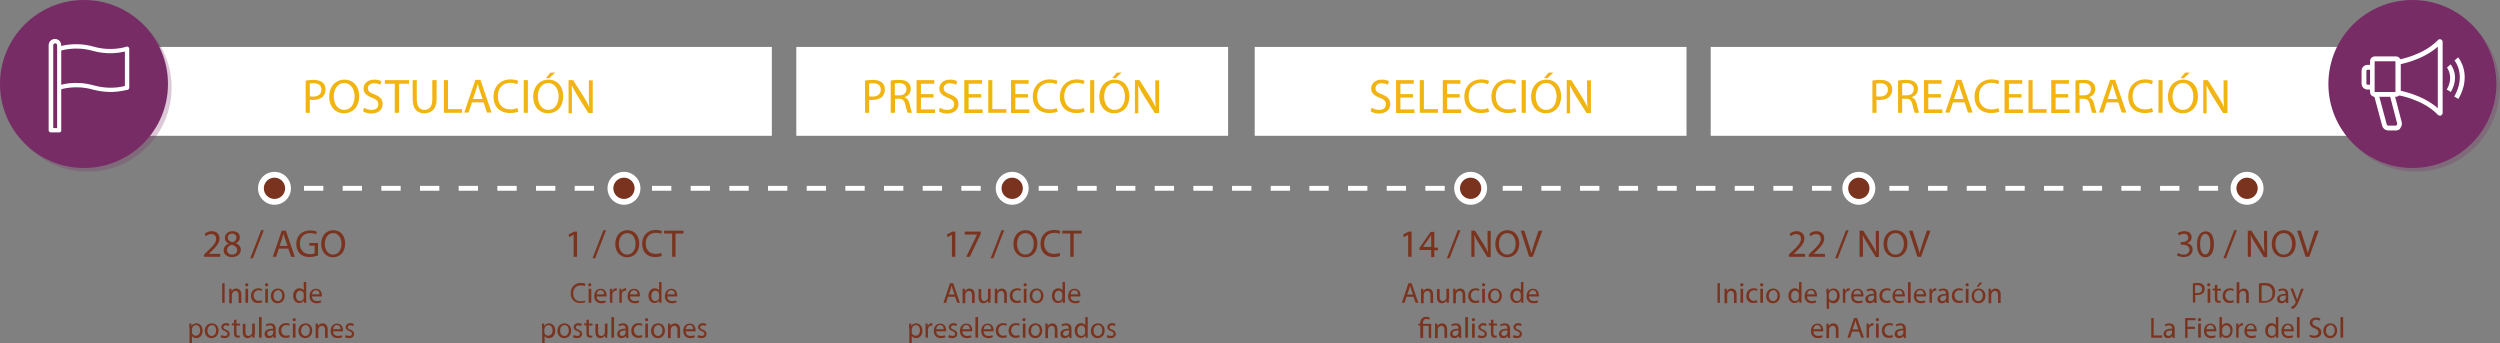 <svg xmlns="http://www.w3.org/2000/svg" width="1032.9" height="141.9" viewBox="0 0 1032.9 141.9"><rect x="0" y="0" width="1032.9" height="141.9" fill="#808080" stroke="none"/><style>.st0{fill:#FFFFFF;} .st1{fill:#F1B410;} .st2{fill:#7A331E;} .st3{fill:none;stroke:#FFFFFF;stroke-width:2;stroke-miterlimit:10;} .st4{fill:none;stroke:#FFFFFF;stroke-width:2;stroke-miterlimit:10;stroke-dasharray:7.988,7.988;} .st5{opacity:0.26;fill:#772C65;} .st6{fill:#772C65;} .st7{fill:#FFFFFF;stroke:#FFFFFF;stroke-width:2;stroke-linejoin:round;stroke-miterlimit:10;}</style><path id="XMLID_78_" class="st0" d="M329 19.4h178.4v36.7H329z"/><path class="st1" d="M357.3 33.3c.8-.1 1.9-.3 3.3-.3 1.7 0 3 .4 3.8 1.1.7.6 1.2 1.6 1.2 2.8 0 1.2-.4 2.2-1 2.9-.9 1-2.4 1.5-4.1 1.5-.5 0-1 0-1.4-.1v5.4h-1.7V33.3zm1.8 6.5c.4.1.9.1 1.4.1 2.1 0 3.4-1 3.4-2.9 0-1.8-1.3-2.6-3.2-2.6-.8 0-1.3.1-1.6.1v5.3zM368 33.3c.9-.2 2.1-.3 3.3-.3 1.9 0 3.1.3 3.9 1.1.7.6 1.1 1.5 1.1 2.6 0 1.8-1.1 3-2.5 3.4v.1c1 .4 1.7 1.3 2 2.7.4 1.9.8 3.2 1 3.7H375c-.2-.4-.5-1.5-.9-3.2-.4-1.9-1.1-2.6-2.7-2.6h-1.6v5.8H368V33.3zm1.7 6.1h1.8c1.9 0 3-1 3-2.6 0-1.7-1.3-2.5-3.1-2.5-.8 0-1.4.1-1.7.2v4.9zM385.7 40.3h-5.2v4.9h5.8v1.5h-7.6V33.1h7.3v1.5h-5.5v4.3h5.2v1.4zM388.3 44.5c.8.5 1.9.9 3.1.9 1.8 0 2.8-.9 2.8-2.3 0-1.3-.7-2-2.5-2.7-2.2-.8-3.6-1.9-3.6-3.8 0-2.1 1.7-3.7 4.4-3.7 1.4 0 2.4.3 3 .7L395 35c-.4-.2-1.3-.6-2.6-.6-1.8 0-2.5 1.1-2.5 2 0 1.3.8 1.9 2.7 2.6 2.3.9 3.4 2 3.4 4 0 2.1-1.5 3.9-4.7 3.9-1.3 0-2.7-.4-3.4-.9l.4-1.5zM405.4 40.3h-5.2v4.9h5.8v1.5h-7.6V33.1h7.3v1.5h-5.5v4.3h5.2v1.4zM408.3 33.1h1.7v12h5.8v1.5h-7.5V33.1zM424.7 40.3h-5.2v4.9h5.8v1.5h-7.6V33.1h7.3v1.5h-5.5v4.3h5.2v1.4zM437 46.1c-.6.3-1.9.6-3.6.6-3.8 0-6.7-2.4-6.7-6.8 0-4.2 2.9-7.1 7-7.1 1.7 0 2.7.4 3.2.6l-.4 1.4c-.7-.3-1.6-.6-2.7-.6-3.2 0-5.3 2-5.3 5.6 0 3.3 1.9 5.4 5.2 5.4 1.1 0 2.1-.2 2.8-.6l.5 1.5zM448.2 46.1c-.6.3-1.9.6-3.6.6-3.8 0-6.7-2.4-6.7-6.8 0-4.2 2.9-7.1 7-7.1 1.7 0 2.7.4 3.2.6l-.4 1.4c-.7-.3-1.6-.6-2.7-.6-3.2 0-5.3 2-5.3 5.6 0 3.3 1.9 5.4 5.2 5.4 1.1 0 2.1-.2 2.8-.6l.5 1.5zM452.1 33.1v13.5h-1.7V33.1h1.7zM466.6 39.7c0 4.6-2.8 7.1-6.3 7.1-3.6 0-6.1-2.8-6.1-6.8 0-4.3 2.7-7.1 6.3-7.1 3.8 0 6.1 2.8 6.1 6.8zm-10.4.2c0 2.9 1.6 5.5 4.3 5.5 2.8 0 4.3-2.5 4.3-5.6 0-2.7-1.4-5.5-4.3-5.5s-4.3 2.7-4.3 5.6zm7.2-9.9l-2.5 2.3h-1.4l1.9-2.3h2zM468.9 46.6V33.1h1.9l4.3 6.8c1 1.6 1.8 3 2.4 4.4-.2-1.8-.2-3.4-.2-5.5v-5.6h1.6v13.5h-1.8l-4.3-6.8c-.9-1.5-1.8-3-2.5-4.5h-.1c.1 1.7.1 3.3.1 5.6v5.8h-1.4z"/><path id="XMLID_77_" class="st0" d="M518.4 19.4h178.4v36.7H518.4z"/><path class="st1" d="M566.7 44.5c.8.5 1.9.9 3.1.9 1.8 0 2.8-.9 2.8-2.3 0-1.3-.7-2-2.5-2.7-2.2-.8-3.6-1.9-3.6-3.8 0-2.1 1.7-3.7 4.4-3.7 1.4 0 2.4.3 3 .7l-.5 1.4c-.4-.2-1.3-.6-2.6-.6-1.8 0-2.5 1.1-2.5 2 0 1.3.8 1.9 2.7 2.6 2.3.9 3.4 2 3.4 4 0 2.1-1.5 3.9-4.7 3.9-1.3 0-2.7-.4-3.4-.9l.4-1.5zM583.8 40.3h-5.2v4.9h5.8v1.5h-7.6V33.1h7.3v1.5h-5.5v4.3h5.2v1.4zM586.6 33.1h1.7v12h5.8v1.5h-7.5V33.1zM603.1 40.3h-5.2v4.9h5.8v1.5h-7.6V33.1h7.3v1.5h-5.5v4.3h5.2v1.4zM615.3 46.1c-.6.3-1.9.6-3.6.6-3.8 0-6.7-2.4-6.7-6.8 0-4.2 2.9-7.1 7-7.1 1.7 0 2.7.4 3.2.6l-.4 1.4c-.7-.3-1.6-.6-2.7-.6-3.2 0-5.3 2-5.3 5.6 0 3.3 1.9 5.4 5.2 5.4 1.1 0 2.1-.2 2.8-.6l.5 1.5zM626.5 46.1c-.6.3-1.9.6-3.6.6-3.8 0-6.7-2.4-6.7-6.8 0-4.2 2.9-7.1 7-7.1 1.7 0 2.7.4 3.2.6l-.4 1.4c-.7-.3-1.6-.6-2.7-.6-3.2 0-5.3 2-5.3 5.6 0 3.3 1.9 5.4 5.2 5.4 1.1 0 2.1-.2 2.8-.6l.5 1.5zM630.4 33.1v13.5h-1.7V33.1h1.7zM645 39.7c0 4.6-2.8 7.1-6.3 7.1-3.6 0-6.1-2.8-6.1-6.8 0-4.3 2.7-7.1 6.3-7.1 3.7 0 6.1 2.8 6.1 6.8zm-10.5.2c0 2.9 1.6 5.5 4.3 5.5 2.8 0 4.3-2.5 4.3-5.6 0-2.7-1.4-5.5-4.3-5.5-2.8 0-4.3 2.7-4.3 5.6zm7.3-9.9l-2.5 2.3h-1.4l1.9-2.3h2zM647.3 46.6V33.1h1.9l4.3 6.8c1 1.6 1.8 3 2.4 4.4-.2-1.8-.2-3.4-.2-5.5v-5.6h1.6v13.5h-1.8l-4.3-6.8c-.9-1.5-1.8-3-2.5-4.5h-.1c.1 1.7.1 3.3.1 5.6v5.8h-1.4z"/><path id="XMLID_76_" class="st0" d="M706.8 19.4h280.4v36.7H706.8z"/><path class="st1" d="M773.5 33.3c.8-.1 1.9-.3 3.3-.3 1.7 0 3 .4 3.8 1.1.7.6 1.2 1.6 1.2 2.8 0 1.2-.4 2.2-1 2.9-.9 1-2.4 1.5-4.1 1.5-.5 0-1 0-1.4-.1v5.4h-1.7V33.3zm1.7 6.5c.4.1.9.1 1.4.1 2.1 0 3.4-1 3.4-2.9 0-1.8-1.3-2.6-3.2-2.6-.8 0-1.3.1-1.6.1v5.3zM784.1 33.3c.9-.2 2.1-.3 3.3-.3 1.9 0 3.1.3 3.9 1.1.7.6 1.1 1.5 1.1 2.6 0 1.8-1.1 3-2.5 3.4v.1c1 .4 1.7 1.3 2 2.7.4 1.9.8 3.2 1 3.7h-1.8c-.2-.4-.5-1.5-.9-3.2-.4-1.9-1.1-2.6-2.7-2.6h-1.6v5.8h-1.7V33.3zm1.8 6.1h1.8c1.9 0 3-1 3-2.6 0-1.7-1.3-2.5-3.1-2.5-.8 0-1.4.1-1.7.2v4.9zM801.9 40.3h-5.2v4.9h5.8v1.5h-7.6V33.1h7.3v1.5h-5.5v4.3h5.2v1.4zM806.9 42.3l-1.4 4.2h-1.8l4.6-13.5h2.1l4.6 13.5h-1.9l-1.4-4.2h-4.8zm4.4-1.3l-1.3-3.9c-.3-.9-.5-1.7-.7-2.5-.2.8-.4 1.6-.7 2.4l-1.3 3.9h4zM826.1 46.1c-.6.3-1.9.6-3.6.6-3.8 0-6.7-2.4-6.7-6.8 0-4.2 2.9-7.1 7-7.1 1.7 0 2.7.4 3.2.6l-.4 1.4c-.7-.3-1.6-.6-2.7-.6-3.2 0-5.3 2-5.3 5.6 0 3.3 1.9 5.4 5.2 5.4 1.1 0 2.1-.2 2.8-.6l.5 1.5zM835.2 40.3H830v4.9h5.8v1.5h-7.6V33.1h7.3v1.5H830v4.3h5.2v1.4zM838.1 33.1h1.7v12h5.8v1.5h-7.5V33.1zM854.5 40.3h-5.2v4.9h5.8v1.5h-7.6V33.1h7.3v1.5h-5.5v4.3h5.2v1.4zM857.4 33.3c.9-.2 2.1-.3 3.3-.3 1.9 0 3.1.3 3.9 1.1.7.6 1.1 1.5 1.1 2.6 0 1.8-1.1 3-2.5 3.4v.1c1 .4 1.7 1.3 2 2.7.4 1.9.8 3.2 1 3.7h-1.8c-.2-.4-.5-1.5-.9-3.2-.4-1.9-1.1-2.6-2.7-2.6h-1.6v5.8h-1.7V33.3zm1.7 6.1h1.8c1.9 0 3-1 3-2.6 0-1.7-1.3-2.5-3.1-2.5-.8 0-1.4.1-1.7.2v4.9zM870.4 42.3l-1.4 4.2h-1.8l4.6-13.5h2.1l4.6 13.5h-1.9l-1.4-4.2h-4.8zm4.4-1.3l-1.3-3.9c-.3-.9-.5-1.7-.7-2.5-.2.8-.4 1.6-.7 2.4l-1.3 3.9h4zM889.6 46.1c-.6.3-1.9.6-3.6.6-3.8 0-6.7-2.4-6.7-6.8 0-4.2 2.9-7.1 7-7.1 1.7 0 2.7.4 3.2.6l-.4 1.4c-.7-.3-1.6-.6-2.7-.6-3.2 0-5.3 2-5.3 5.6 0 3.3 1.9 5.4 5.2 5.4 1.1 0 2.1-.2 2.8-.6l.5 1.5zM893.5 33.1v13.5h-1.7V33.1h1.7zM908.1 39.7c0 4.6-2.8 7.1-6.3 7.1-3.6 0-6.1-2.8-6.1-6.8 0-4.3 2.7-7.1 6.3-7.1 3.7 0 6.1 2.8 6.1 6.8zm-10.5.2c0 2.9 1.6 5.5 4.3 5.5 2.8 0 4.3-2.5 4.3-5.6 0-2.7-1.4-5.5-4.3-5.5-2.8 0-4.3 2.7-4.3 5.6zm7.2-9.9l-2.5 2.3h-1.4l1.9-2.3h2zM910.3 46.6V33.1h1.9l4.3 6.8c1 1.6 1.8 3 2.4 4.4-.2-1.8-.2-3.4-.2-5.5v-5.6h1.6v13.5h-1.8l-4.3-6.8c-.9-1.5-1.8-3-2.5-4.5h-.1c.1 1.7.1 3.3.1 5.6v5.8h-1.4z"/><g><path class="st2" d="M84.3 106.1v-.9l1.1-1.1c2.7-2.5 3.9-3.9 3.9-5.4 0-1.1-.5-2-2.1-2-.9 0-1.7.5-2.2.9l-.4-1c.7-.6 1.7-1.1 2.9-1.1 2.2 0 3.2 1.5 3.2 3 0 1.9-1.4 3.5-3.6 5.6l-.8.8H91v1.2h-6.7zM92.4 103.4c0-1.3.8-2.2 2.1-2.8-1.2-.5-1.6-1.4-1.6-2.3 0-1.6 1.4-2.8 3.2-2.8 2 0 3 1.3 3 2.6 0 .9-.4 1.8-1.7 2.4 1.3.5 2.1 1.4 2.1 2.7 0 1.8-1.6 3-3.5 3-2.3.1-3.6-1.2-3.6-2.8zm5.6 0c0-1.3-.9-1.9-2.3-2.3-1.2.4-1.9 1.2-1.9 2.1 0 1.1.8 2 2.1 2s2.1-.8 2.1-1.8zm-3.9-5.2c0 1 .8 1.6 2 1.9.9-.3 1.6-.9 1.6-1.9 0-.8-.5-1.7-1.8-1.7-1.2 0-1.8.8-1.8 1.7zM103.4 106.7l4.5-11.6h1.1l-4.5 11.6h-1.1zM115.2 102.7l-1.1 3.4h-1.4l3.7-10.8h1.7l3.7 10.8h-1.5l-1.2-3.4h-3.9zm3.6-1.1l-1.1-3.1c-.2-.7-.4-1.3-.6-2-.2.6-.3 1.3-.5 2l-1.1 3.1h3.3zM131.2 105.6c-.6.2-1.9.6-3.3.6-1.6 0-3-.4-4-1.4-.9-.9-1.5-2.3-1.5-4 0-3.2 2.2-5.6 5.8-5.6 1.2 0 2.2.3 2.7.5l-.3 1.1c-.6-.3-1.3-.5-2.4-.5-2.6 0-4.3 1.6-4.3 4.3 0 2.7 1.6 4.4 4.2 4.4.9 0 1.5-.1 1.9-.3v-3.2h-2.2v-1.1h3.6v5.2zM142.6 100.6c0 3.7-2.3 5.7-5 5.7-2.8 0-4.9-2.2-4.9-5.5 0-3.4 2.1-5.7 5-5.7 3 0 4.9 2.3 4.9 5.5zm-8.4.2c0 2.3 1.2 4.4 3.4 4.4s3.5-2 3.5-4.5c0-2.1-1.1-4.4-3.4-4.4s-3.5 2.1-3.5 4.5z"/></g><g><path class="st2" d="M92.8 117v8.1h-1V117h1zM94.7 120.9v-1.6h.9l.1 1c.3-.6 1-1.1 1.9-1.1.8 0 2.1.5 2.1 2.5v3.5h-1.1v-3.3c0-.9-.3-1.7-1.3-1.7-.7 0-1.2.5-1.4 1.1 0 .1-.1.3-.1.5v3.5h-1.1v-4.4zM102.6 117.7c0 .4-.3.6-.7.6-.4 0-.6-.3-.6-.6 0-.4.3-.7.7-.7.3 0 .6.3.6.7zm-1.2 7.4v-5.8h1.1v5.8h-1.1zM108.3 124.9c-.3.1-.9.3-1.7.3-1.8 0-2.9-1.2-2.9-3s1.2-3.1 3.1-3.1c.6 0 1.2.2 1.5.3l-.2.8c-.3-.1-.6-.3-1.2-.3-1.3 0-2.1 1-2.1 2.2 0 1.3.9 2.2 2 2.2.6 0 1-.2 1.3-.3l.2.9zM110.8 117.7c0 .4-.3.6-.7.6-.4 0-.6-.3-.6-.6 0-.4.3-.7.7-.7.3 0 .6.3.6.7zm-1.2 7.4v-5.8h1.1v5.8h-1.1zM117.6 122.2c0 2.1-1.5 3.1-2.9 3.1-1.6 0-2.8-1.2-2.8-3 0-1.9 1.3-3.1 2.9-3.1 1.7 0 2.8 1.2 2.8 3zm-4.6 0c0 1.3.7 2.2 1.8 2.2 1 0 1.8-.9 1.8-2.3 0-1-.5-2.2-1.7-2.2-1.3.1-1.9 1.2-1.9 2.3zM126.5 116.6v8.5h-.9v-1c-.3.6-1 1.1-2 1.1-1.4 0-2.5-1.2-2.5-3 0-1.9 1.2-3.1 2.6-3.1.9 0 1.5.4 1.8.9v-3.5h1zm-1 5.1v-.4c-.2-.7-.7-1.2-1.5-1.2-1.1 0-1.7 1-1.7 2.2 0 1.2.6 2.1 1.7 2.1.7 0 1.4-.5 1.5-1.3v-1.4zM128.9 122.4c0 1.4.9 2 2 2 .8 0 1.2-.1 1.6-.3l.2.8c-.4.2-1 .4-1.9.4-1.8 0-2.9-1.2-2.9-2.9 0-1.8 1-3.1 2.7-3.1 1.9 0 2.4 1.7 2.4 2.7v.5h-4.1zm3.1-.8c0-.7-.3-1.7-1.5-1.7-1.1 0-1.5 1-1.6 1.7h3.1zM78.2 135.6v-1.9h.9v1c.4-.7 1.1-1.1 2.1-1.1 1.4 0 2.5 1.2 2.5 3 0 2.1-1.3 3.1-2.6 3.1-.8 0-1.4-.3-1.8-.9v3.2h-1v-6.4zm1.1 1.5v.4c.2.7.8 1.2 1.6 1.2 1.1 0 1.8-.9 1.8-2.2 0-1.2-.6-2.2-1.7-2.2-.7 0-1.4.5-1.6 1.3 0 .1-.1.3-.1.4v1.1zM90.3 136.6c0 2.1-1.5 3.1-2.9 3.1-1.6 0-2.8-1.2-2.8-3 0-1.9 1.3-3.1 2.9-3.1 1.7 0 2.8 1.2 2.8 3zm-4.6 0c0 1.3.7 2.2 1.8 2.2 1 0 1.8-.9 1.8-2.3 0-1-.5-2.2-1.7-2.2-1.3.1-1.9 1.2-1.9 2.3zM91.5 138.4c.3.2.9.4 1.4.4.8 0 1.1-.4 1.1-.9s-.3-.8-1.1-1.1c-1-.4-1.5-.9-1.5-1.6 0-.9.8-1.7 2-1.7.6 0 1.1.2 1.4.4l-.3.8c-.2-.1-.6-.3-1.2-.3s-1 .4-1 .8c0 .5.3.7 1.1 1 1 .4 1.5.9 1.5 1.8 0 1-.8 1.7-2.2 1.7-.6 0-1.2-.2-1.6-.4l.4-.9zM97.7 132v1.7h1.5v.8h-1.5v3.1c0 .7.2 1.1.8 1.1.3 0 .5 0 .6-.1v.8c-.2.1-.5.1-.9.1-.5 0-.9-.2-1.1-.4-.3-.3-.4-.8-.4-1.5v-3.2h-.9v-.8h.9v-1.4l1-.2zM105.2 137.9v1.6h-.9l-.1-.9c-.3.5-.9 1.1-1.9 1.1-.9 0-2-.5-2-2.5v-3.4h1.1v3.2c0 1.1.3 1.8 1.3 1.8.7 0 1.2-.5 1.4-1 .1-.2.1-.3.1-.5v-3.6h1.1v4.2zM107 131h1.1v8.5H107V131zM113 139.5l-.1-.7c-.3.5-.9.9-1.8.9-1.2 0-1.8-.8-1.8-1.7 0-1.4 1.2-2.2 3.5-2.2v-.1c0-.5-.1-1.3-1.3-1.3-.5 0-1.1.2-1.5.4l-.2-.7c.5-.3 1.2-.5 1.9-.5 1.8 0 2.2 1.2 2.2 2.4v2.2c0 .5 0 1 .1 1.4h-1zm-.1-3c-1.2 0-2.5.2-2.5 1.3 0 .7.5 1 1 1 .8 0 1.2-.5 1.4-1 0-.1.1-.2.1-.3v-1zM119.7 139.3c-.3.1-.9.3-1.7.3-1.8 0-2.9-1.2-2.9-3s1.2-3.1 3.1-3.1c.6 0 1.2.2 1.5.3l-.2.8c-.3-.1-.6-.3-1.2-.3-1.3 0-2.1 1-2.1 2.2 0 1.3.9 2.2 2 2.2.6 0 1-.2 1.3-.3l.2.9zM122.2 132.1c0 .4-.3.6-.7.6-.4 0-.6-.3-.6-.6 0-.4.3-.7.7-.7.3 0 .6.3.6.7zm-1.2 7.4v-5.8h1.1v5.8H121zM129 136.6c0 2.1-1.5 3.1-2.9 3.1-1.6 0-2.8-1.2-2.8-3 0-1.9 1.3-3.1 2.9-3.1 1.7 0 2.8 1.2 2.8 3zm-4.6 0c0 1.3.7 2.2 1.8 2.2 1 0 1.8-.9 1.8-2.3 0-1-.5-2.2-1.7-2.2-1.3.1-1.9 1.2-1.9 2.3zM130.4 135.3v-1.6h.9l.1 1c.3-.6 1-1.1 1.9-1.1.8 0 2.1.5 2.1 2.5v3.5h-1.1v-3.3c0-.9-.3-1.7-1.3-1.7-.7 0-1.2.5-1.4 1.1 0 .1-.1.3-.1.5v3.5h-1.1v-4.4zM137.6 136.8c0 1.4.9 2 2 2 .8 0 1.2-.1 1.6-.3l.2.8c-.4.2-1 .4-1.9.4-1.8 0-2.9-1.2-2.9-2.9 0-1.8 1-3.1 2.7-3.1 1.9 0 2.4 1.7 2.4 2.7v.5h-4.1zm3.1-.8c0-.7-.3-1.7-1.5-1.7-1.1 0-1.5 1-1.6 1.7h3.1zM142.9 138.4c.3.2.9.4 1.4.4.8 0 1.1-.4 1.1-.9s-.3-.8-1.1-1.1c-1-.4-1.5-.9-1.5-1.6 0-.9.8-1.7 2-1.7.6 0 1.1.2 1.4.4l-.3.8c-.2-.1-.6-.3-1.2-.3s-1 .4-1 .8c0 .5.3.7 1.1 1 1 .4 1.5.9 1.5 1.8 0 1-.8 1.7-2.2 1.7-.6 0-1.2-.2-1.6-.4l.4-.9z"/></g><g><path class="st2" d="M237 97l-1.8 1-.3-1.1 2.3-1.2h1.2v10.4H237V97zM244.8 106.7l4.5-11.6h1.1l-4.5 11.6h-1.1zM264.1 100.6c0 3.7-2.3 5.7-5 5.7-2.8 0-4.9-2.2-4.9-5.5 0-3.4 2.1-5.7 5-5.7 3 0 4.9 2.3 4.9 5.5zm-8.4.2c0 2.3 1.2 4.4 3.4 4.4s3.5-2 3.5-4.5c0-2.1-1.1-4.4-3.4-4.4s-3.5 2.1-3.5 4.5zM273.4 105.7c-.5.3-1.5.5-2.8.5-3 0-5.3-1.9-5.3-5.5 0-3.4 2.3-5.7 5.6-5.7 1.3 0 2.2.3 2.6.5l-.3 1.1c-.5-.3-1.3-.4-2.2-.4-2.5 0-4.2 1.6-4.2 4.4 0 2.6 1.5 4.3 4.1 4.3.8 0 1.7-.2 2.3-.4l.2 1.2zM277.7 96.5h-3.3v-1.2h8v1.2h-3.3v9.6h-1.4v-9.6z"/></g><g><path class="st2" d="M241.9 124.8c-.4.2-1.2.4-2.1.4-2.3 0-4-1.4-4-4.1 0-2.5 1.7-4.2 4.2-4.2 1 0 1.6.2 1.9.4l-.3.9c-.4-.2-1-.3-1.6-.3-1.9 0-3.2 1.2-3.2 3.3 0 2 1.1 3.3 3.1 3.3.6 0 1.3-.1 1.7-.3l.3.6zM244.3 117.7c0 .4-.3.6-.7.6-.4 0-.6-.3-.6-.6 0-.4.3-.7.7-.7.4 0 .6.3.6.7zm-1.1 7.4v-5.8h1.1v5.8h-1.1zM246.5 122.4c0 1.4.9 2 2 2 .8 0 1.2-.1 1.6-.3l.2.8c-.4.2-1 .4-1.9.4-1.8 0-2.9-1.2-2.9-2.9 0-1.8 1-3.1 2.7-3.1 1.9 0 2.4 1.7 2.4 2.7v.5h-4.1zm3.1-.8c0-.7-.3-1.7-1.5-1.7-1.1 0-1.5 1-1.6 1.7h3.1zM252 121.1v-1.8h.9v1.1c.3-.8.9-1.3 1.6-1.3h.3v1h-.4c-.7 0-1.3.6-1.4 1.4v3.6h-1v-4zM255.9 121.1v-1.8h.9v1.1c.3-.8.9-1.3 1.6-1.3h.3v1h-.4c-.7 0-1.3.6-1.4 1.4v3.6h-1v-4zM260.3 122.4c0 1.4.9 2 2 2 .8 0 1.2-.1 1.6-.3l.2.8c-.4.2-1 .4-1.9.4-1.8 0-2.9-1.2-2.9-2.9 0-1.8 1-3.1 2.7-3.1 1.9 0 2.4 1.7 2.4 2.7v.5h-4.1zm3.1-.8c0-.7-.3-1.7-1.5-1.7-1.1 0-1.5 1-1.6 1.7h3.1zM273.3 116.6v8.5h-.9v-1c-.3.6-1 1.1-2 1.1-1.4 0-2.5-1.2-2.5-3 0-1.9 1.2-3.1 2.6-3.1.9 0 1.5.4 1.8.9v-3.5h1zm-1 5.1v-.4c-.2-.7-.7-1.2-1.5-1.2-1.1 0-1.7 1-1.7 2.2 0 1.2.6 2.1 1.7 2.1.7 0 1.4-.5 1.5-1.3v-1.4zM275.7 122.4c0 1.4.9 2 2 2 .8 0 1.2-.1 1.6-.3l.2.8c-.4.2-1 .4-1.9.4-1.8 0-2.9-1.2-2.9-2.9 0-1.8 1-3.1 2.7-3.1 1.9 0 2.4 1.7 2.4 2.7v.5h-4.1zm3.1-.8c0-.7-.3-1.7-1.5-1.7-1.1 0-1.5 1-1.6 1.7h3.1zM223.9 135.6v-1.9h.9v1c.4-.7 1.1-1.1 2.1-1.1 1.4 0 2.5 1.2 2.5 3 0 2.1-1.3 3.1-2.6 3.1-.8 0-1.4-.3-1.8-.9v3.2h-1v-6.4zm1 1.5v.4c.2.7.8 1.2 1.6 1.2 1.1 0 1.8-.9 1.8-2.2 0-1.2-.6-2.2-1.7-2.2-.7 0-1.4.5-1.6 1.3 0 .1-.1.3-.1.4v1.1zM236 136.6c0 2.1-1.5 3.1-2.9 3.1-1.6 0-2.8-1.2-2.8-3 0-1.9 1.3-3.1 2.9-3.1 1.6 0 2.8 1.2 2.8 3zm-4.6 0c0 1.3.7 2.2 1.8 2.2 1 0 1.8-.9 1.8-2.3 0-1-.5-2.2-1.7-2.2-1.4.1-1.9 1.2-1.9 2.3zM237.1 138.4c.3.2.9.4 1.4.4.8 0 1.1-.4 1.1-.9s-.3-.8-1.1-1.1c-1-.4-1.5-.9-1.5-1.6 0-.9.8-1.7 2-1.7.6 0 1.1.2 1.4.4l-.3.8c-.2-.1-.6-.3-1.2-.3s-1 .4-1 .8c0 .5.3.7 1.1 1 1 .4 1.5.9 1.5 1.8 0 1-.8 1.7-2.2 1.7-.6 0-1.2-.2-1.6-.4l.4-.9zM243.3 132v1.7h1.5v.8h-1.5v3.1c0 .7.2 1.1.8 1.1.3 0 .5 0 .6-.1v.8c-.2.1-.5.1-.9.1-.5 0-.9-.2-1.1-.4-.3-.3-.4-.8-.4-1.5v-3.2h-.9v-.8h.9v-1.4l1-.2zM250.9 137.9v1.6h-.9l-.1-.9c-.3.5-.9 1.1-1.9 1.1-.9 0-2-.5-2-2.5v-3.4h1.1v3.2c0 1.1.3 1.8 1.3 1.8.7 0 1.2-.5 1.4-1 .1-.2.1-.3.1-.5v-3.6h1.1v4.2zM252.6 131h1.1v8.5h-1.1V131zM258.7 139.5l-.1-.7c-.3.5-.9.9-1.8.9-1.2 0-1.8-.8-1.8-1.7 0-1.4 1.2-2.2 3.5-2.2v-.1c0-.5-.1-1.3-1.3-1.3-.5 0-1.1.2-1.5.4l-.2-.7c.5-.3 1.2-.5 1.9-.5 1.8 0 2.2 1.2 2.2 2.4v2.2c0 .5 0 1 .1 1.4h-1zm-.2-3c-1.2 0-2.5.2-2.5 1.3 0 .7.5 1 1 1 .8 0 1.2-.5 1.4-1 0-.1.1-.2.1-.3v-1zM265.4 139.3c-.3.1-.9.3-1.7.3-1.8 0-2.9-1.2-2.9-3s1.2-3.1 3.1-3.1c.6 0 1.2.2 1.5.3l-.2.8c-.3-.1-.6-.3-1.2-.3-1.3 0-2.1 1-2.1 2.2 0 1.3.9 2.2 2 2.2.6 0 1-.2 1.3-.3l.2.9zM267.8 132.1c0 .4-.3.6-.7.6-.4 0-.6-.3-.6-.6 0-.4.3-.7.7-.7.3 0 .6.3.6.7zm-1.2 7.4v-5.8h1.1v5.8h-1.1zM274.7 136.6c0 2.1-1.5 3.1-2.9 3.1-1.6 0-2.8-1.2-2.8-3 0-1.9 1.3-3.1 2.9-3.1 1.7 0 2.8 1.2 2.8 3zm-4.6 0c0 1.3.7 2.2 1.8 2.2 1 0 1.8-.9 1.8-2.3 0-1-.5-2.2-1.7-2.2-1.4.1-1.9 1.2-1.9 2.3zM276 135.3v-1.6h.9l.1 1c.3-.6 1-1.1 1.9-1.1.8 0 2.1.5 2.1 2.5v3.5h-1.1v-3.3c0-.9-.3-1.7-1.3-1.7-.7 0-1.2.5-1.4 1.1 0 .1-.1.3-.1.5v3.5H276v-4.4zM283.3 136.8c0 1.4.9 2 2 2 .8 0 1.2-.1 1.6-.3l.2.8c-.4.2-1 .4-1.9.4-1.8 0-2.9-1.2-2.9-2.9 0-1.8 1-3.1 2.7-3.1 1.9 0 2.4 1.7 2.4 2.7v.5h-4.1zm3.1-.8c0-.7-.3-1.7-1.5-1.7-1.1 0-1.5 1-1.6 1.7h3.1zM288.5 138.4c.3.2.9.4 1.4.4.8 0 1.1-.4 1.1-.9s-.3-.8-1.1-1.1c-1-.4-1.5-.9-1.5-1.6 0-.9.8-1.7 2-1.7.6 0 1.1.2 1.4.4l-.3.8c-.2-.1-.6-.3-1.2-.3s-1 .4-1 .8c0 .5.3.7 1.1 1 1 .4 1.5.9 1.5 1.8 0 1-.8 1.7-2.2 1.7-.6 0-1.2-.2-1.6-.4l.4-.9z"/></g><g><path class="st2" d="M393.3 97l-1.8 1-.3-1.1 2.3-1.2h1.2v10.4h-1.4V97zM405.2 95.7v.9l-4.5 9.5h-1.5l4.5-9.2h-5.1v-1.2h6.6zM409.3 106.7l4.5-11.6h1.1l-4.5 11.6h-1.1zM428.6 100.6c0 3.7-2.3 5.7-5 5.7-2.8 0-4.9-2.2-4.9-5.5 0-3.4 2.1-5.7 5-5.7 3 0 4.9 2.3 4.9 5.5zm-8.4.2c0 2.3 1.2 4.4 3.4 4.4s3.5-2 3.5-4.5c0-2.1-1.1-4.4-3.4-4.4s-3.5 2.1-3.5 4.5zM438 105.7c-.5.3-1.5.5-2.8.5-3 0-5.3-1.9-5.3-5.5 0-3.4 2.3-5.7 5.6-5.7 1.3 0 2.2.3 2.6.5l-.3 1.1c-.5-.3-1.3-.4-2.2-.4-2.5 0-4.2 1.6-4.2 4.4 0 2.6 1.5 4.3 4.1 4.3.8 0 1.7-.2 2.3-.4l.2 1.2zM442.2 96.5h-3.3v-1.2h8v1.2h-3.3v9.6h-1.4v-9.6z"/></g><g><path class="st2" d="M391.7 122.6l-.8 2.5h-1.1l2.7-8.1h1.3l2.8 8.1h-1.1l-.9-2.5h-2.9zm2.7-.9l-.8-2.3c-.2-.5-.3-1-.4-1.5-.1.5-.3 1-.4 1.5l-.8 2.3h2.4zM397.7 120.9v-1.6h.9l.1 1c.3-.6 1-1.1 1.9-1.1.8 0 2.1.5 2.1 2.5v3.5h-1.1v-3.3c0-.9-.3-1.7-1.3-1.7-.7 0-1.2.5-1.4 1.1 0 .1-.1.3-.1.5v3.5h-1.1v-4.4zM409.2 123.5v1.6h-.9l-.1-.9c-.3.5-.9 1.1-1.9 1.1-.9 0-2-.5-2-2.5v-3.4h1.1v3.2c0 1.1.3 1.8 1.3 1.8.7 0 1.2-.5 1.4-1 .1-.2.1-.3.1-.5v-3.6h1.1v4.2zM411 120.9v-1.6h.9l.1 1c.3-.6 1-1.1 1.9-1.1.8 0 2.1.5 2.1 2.5v3.5h-1.1v-3.3c0-.9-.3-1.7-1.3-1.7-.7 0-1.2.5-1.4 1.1 0 .1-.1.3-.1.5v3.5H411v-4.4zM421.8 124.9c-.3.1-.9.3-1.7.3-1.8 0-2.9-1.2-2.9-3s1.2-3.1 3.1-3.1c.6 0 1.2.2 1.5.3l-.2.8c-.3-.1-.6-.3-1.2-.3-1.3 0-2.1 1-2.1 2.2 0 1.3.9 2.2 2 2.2.6 0 1-.2 1.3-.3l.2.9zM424.2 117.7c0 .4-.3.6-.7.6-.4 0-.6-.3-.6-.6 0-.4.3-.7.7-.7.3 0 .6.3.6.7zm-1.2 7.4v-5.8h1.1v5.8H423zM431.1 122.2c0 2.1-1.5 3.1-2.9 3.1-1.6 0-2.8-1.2-2.8-3 0-1.9 1.3-3.1 2.9-3.1 1.6 0 2.8 1.2 2.8 3zm-4.6 0c0 1.3.7 2.2 1.8 2.2 1 0 1.8-.9 1.8-2.3 0-1-.5-2.2-1.7-2.2-1.4.1-1.9 1.2-1.9 2.3zM440 116.6v8.5h-.9v-1c-.3.6-1 1.1-2 1.1-1.4 0-2.5-1.2-2.5-3 0-1.9 1.2-3.1 2.6-3.1.9 0 1.5.4 1.8.9v-3.5h1zm-1.1 5.1v-.4c-.2-.7-.7-1.2-1.5-1.2-1.1 0-1.7 1-1.7 2.2 0 1.2.6 2.1 1.7 2.1.7 0 1.4-.5 1.5-1.3v-1.4zM442.3 122.4c0 1.4.9 2 2 2 .8 0 1.2-.1 1.6-.3l.2.8c-.4.2-1 .4-1.9.4-1.8 0-2.9-1.2-2.9-2.9 0-1.8 1-3.1 2.7-3.1 1.9 0 2.4 1.7 2.4 2.7v.5h-4.1zm3.1-.8c0-.7-.3-1.7-1.5-1.7-1.1 0-1.5 1-1.6 1.7h3.1zM375.6 135.6v-1.9h.9v1c.4-.7 1.1-1.1 2.1-1.1 1.4 0 2.5 1.2 2.5 3 0 2.1-1.3 3.1-2.6 3.1-.8 0-1.4-.3-1.8-.9v3.2h-1v-6.4zm1.1 1.5v.4c.2.7.8 1.2 1.6 1.2 1.1 0 1.8-.9 1.8-2.2 0-1.2-.6-2.2-1.7-2.2-.7 0-1.4.5-1.6 1.3 0 .1-.1.3-.1.4v1.1zM382.4 135.5v-1.8h.9v1.1c.3-.8.9-1.3 1.6-1.3h.3v1h-.4c-.7 0-1.3.6-1.4 1.4v3.6h-1v-4zM386.8 136.8c0 1.4.9 2 2 2 .8 0 1.2-.1 1.6-.3l.2.8c-.4.2-1 .4-1.9.4-1.8 0-2.9-1.2-2.9-2.9 0-1.8 1-3.1 2.7-3.1 1.9 0 2.4 1.7 2.4 2.7v.5h-4.1zm3.1-.8c0-.7-.3-1.7-1.5-1.7-1.1 0-1.5 1-1.6 1.7h3.1zM392.1 138.4c.3.2.9.4 1.4.4.8 0 1.1-.4 1.1-.9s-.3-.8-1.1-1.1c-1-.4-1.5-.9-1.5-1.6 0-.9.8-1.7 2-1.7.6 0 1.1.2 1.4.4l-.3.8c-.2-.1-.6-.3-1.2-.3s-1 .4-1 .8c0 .5.3.7 1.1 1 1 .4 1.5.9 1.5 1.8 0 1-.8 1.7-2.2 1.7-.6 0-1.2-.2-1.6-.4l.4-.9zM397.6 136.8c0 1.4.9 2 2 2 .8 0 1.2-.1 1.6-.3l.2.8c-.4.2-1 .4-1.9.4-1.8 0-2.9-1.2-2.9-2.9 0-1.8 1-3.1 2.7-3.1 1.9 0 2.4 1.7 2.4 2.7v.5h-4.1zm3.1-.8c0-.7-.3-1.7-1.5-1.7-1.1 0-1.5 1-1.6 1.7h3.1zM403 131h1.1v8.5H403V131zM406.4 136.8c0 1.4.9 2 2 2 .8 0 1.2-.1 1.6-.3l.2.8c-.4.2-1 .4-1.9.4-1.8 0-2.9-1.2-2.9-2.9 0-1.8 1-3.1 2.7-3.1 1.9 0 2.4 1.7 2.4 2.7v.5h-4.1zm3.1-.8c0-.7-.3-1.7-1.5-1.7-1.1 0-1.5 1-1.6 1.7h3.1zM416 139.3c-.3.1-.9.3-1.7.3-1.8 0-2.9-1.2-2.9-3s1.2-3.1 3.1-3.1c.6 0 1.2.2 1.5.3l-.2.8c-.3-.1-.6-.3-1.2-.3-1.3 0-2.1 1-2.1 2.2 0 1.3.9 2.2 2 2.2.6 0 1-.2 1.3-.3l.2.9zM421.3 139.3c-.3.1-.9.3-1.7.3-1.8 0-2.9-1.2-2.9-3s1.2-3.1 3.1-3.1c.6 0 1.2.2 1.5.3l-.2.8c-.3-.1-.6-.3-1.2-.3-1.3 0-2.1 1-2.1 2.2 0 1.3.9 2.2 2 2.2.6 0 1-.2 1.3-.3l.2.9zM423.7 132.1c0 .4-.3.6-.7.6-.4 0-.6-.3-.6-.6 0-.4.3-.7.7-.7.4 0 .6.3.6.7zm-1.1 7.4v-5.8h1.1v5.8h-1.1zM430.6 136.6c0 2.1-1.5 3.1-2.9 3.1-1.6 0-2.8-1.2-2.8-3 0-1.9 1.3-3.1 2.9-3.1 1.7 0 2.8 1.2 2.8 3zm-4.6 0c0 1.3.7 2.2 1.8 2.2 1 0 1.8-.9 1.8-2.3 0-1-.5-2.2-1.7-2.2-1.4.1-1.9 1.2-1.9 2.3zM431.9 135.3v-1.6h.9l.1 1c.3-.6 1-1.1 1.9-1.1.8 0 2.1.5 2.1 2.5v3.5h-1.1v-3.3c0-.9-.3-1.7-1.3-1.7-.7 0-1.2.5-1.4 1.1 0 .1-.1.3-.1.5v3.5h-1.1v-4.4zM441.8 139.5l-.1-.7c-.3.5-.9.9-1.8.9-1.2 0-1.8-.8-1.8-1.7 0-1.4 1.2-2.2 3.5-2.2v-.1c0-.5-.1-1.3-1.3-1.3-.5 0-1.1.2-1.5.4l-.2-.7c.5-.3 1.2-.5 1.9-.5 1.8 0 2.2 1.2 2.2 2.4v2.2c0 .5 0 1 .1 1.4h-1zm-.1-3c-1.2 0-2.5.2-2.5 1.3 0 .7.5 1 1 1 .8 0 1.2-.5 1.4-1 0-.1.1-.2.1-.3v-1zM449.4 131v8.5h-.9v-1c-.3.6-1 1.1-2 1.1-1.4 0-2.5-1.2-2.5-3 0-1.9 1.2-3.1 2.6-3.1.9 0 1.5.4 1.8.9V131h1zm-1.1 5.1v-.4c-.2-.7-.7-1.2-1.5-1.2-1.1 0-1.7 1-1.7 2.2 0 1.2.6 2.1 1.7 2.1.7 0 1.4-.5 1.5-1.3v-1.4zM456.4 136.6c0 2.1-1.5 3.1-2.9 3.1-1.6 0-2.8-1.2-2.8-3 0-1.9 1.3-3.1 2.9-3.1 1.7 0 2.8 1.2 2.8 3zm-4.6 0c0 1.3.7 2.2 1.8 2.2 1 0 1.8-.9 1.8-2.3 0-1-.5-2.2-1.7-2.2-1.4.1-1.9 1.2-1.9 2.3zM457.6 138.4c.3.2.9.4 1.4.4.8 0 1.1-.4 1.1-.9s-.3-.8-1.1-1.1c-1-.4-1.5-.9-1.5-1.6 0-.9.8-1.7 2-1.7.6 0 1.1.2 1.4.4l-.3.8c-.2-.1-.6-.3-1.2-.3s-1 .4-1 .8c0 .5.3.7 1.1 1 1 .4 1.5.9 1.5 1.8 0 1-.8 1.7-2.2 1.7-.6 0-1.2-.2-1.6-.4l.4-.9z"/></g><g><path class="st2" d="M581.8 97l-1.8 1-.3-1.1 2.3-1.2h1.2v10.4h-1.4V97zM591.3 106.1v-2.8h-4.8v-.9l4.6-6.6h1.5v6.5h1.5v1.1h-1.5v2.8h-1.3zm0-4v-3.5V97c-.3.6-.6 1.1-.9 1.5l-2.5 3.5h3.4zM597.8 106.7l4.5-11.6h1.1l-4.5 11.6h-1.1zM607.9 106.1V95.3h1.5l3.5 5.5c.8 1.3 1.4 2.4 1.9 3.5-.1-1.4-.2-2.8-.2-4.4v-4.5h1.3v10.8h-1.4l-3.4-5.5c-.8-1.2-1.5-2.4-2-3.6.1 1.4.1 2.7.1 4.4v4.6h-1.3zM627.7 100.6c0 3.7-2.3 5.7-5 5.7-2.8 0-4.9-2.2-4.9-5.5 0-3.4 2.1-5.7 5-5.7s4.9 2.3 4.9 5.5zm-8.4.2c0 2.3 1.2 4.4 3.4 4.4s3.5-2 3.5-4.5c0-2.1-1.1-4.4-3.4-4.4-2.4 0-3.5 2.1-3.5 4.5zM631.8 106.1l-3.5-10.8h1.5l1.7 5.3c.5 1.5.9 2.8 1.2 4 .3-1.2.8-2.6 1.2-4l1.8-5.3h1.5l-3.9 10.8h-1.5z"/></g><g><path class="st2" d="M581.1 122.6l-.8 2.5h-1.1l2.7-8.1h1.3l2.8 8.1h-1.1l-.9-2.5h-2.9zm2.7-.9l-.8-2.3c-.2-.5-.3-1-.4-1.5-.1.5-.3 1-.4 1.5l-.8 2.3h2.4zM587.1 120.9v-1.6h.9l.1 1c.3-.6 1-1.1 1.9-1.1.8 0 2.1.5 2.1 2.5v3.5H591v-3.3c0-.9-.3-1.7-1.3-1.7-.7 0-1.2.5-1.4 1.1 0 .1-.1.3-.1.5v3.5h-1.1v-4.4zM598.6 123.5v1.6h-.9l-.1-.9c-.3.5-.9 1.1-1.9 1.1-.9 0-2-.5-2-2.5v-3.4h1.1v3.2c0 1.1.3 1.8 1.3 1.8.7 0 1.2-.5 1.4-1 .1-.2.1-.3.1-.5v-3.6h1.1v4.2zM600.4 120.9v-1.6h.9l.1 1c.3-.6 1-1.1 1.9-1.1.8 0 2.1.5 2.1 2.5v3.5h-1.1v-3.3c0-.9-.3-1.7-1.3-1.7-.7 0-1.2.5-1.4 1.1 0 .1-.1.3-.1.5v3.5h-1.1v-4.4zM611.2 124.9c-.3.1-.9.3-1.7.3-1.8 0-2.9-1.2-2.9-3s1.2-3.1 3.1-3.1c.6 0 1.2.2 1.5.3l-.2.8c-.3-.1-.6-.3-1.2-.3-1.3 0-2.1 1-2.1 2.2 0 1.3.9 2.2 2 2.2.6 0 1-.2 1.3-.3l.2.9zM613.6 117.7c0 .4-.3.6-.7.6-.4 0-.6-.3-.6-.6 0-.4.3-.7.7-.7.3 0 .6.3.6.7zm-1.2 7.4v-5.8h1.1v5.8h-1.1zM620.5 122.2c0 2.1-1.5 3.1-2.9 3.1-1.6 0-2.8-1.2-2.8-3 0-1.9 1.3-3.1 2.9-3.1 1.6 0 2.8 1.2 2.8 3zm-4.6 0c0 1.3.7 2.2 1.8 2.2 1 0 1.8-.9 1.8-2.3 0-1-.5-2.2-1.7-2.2-1.4.1-1.9 1.2-1.9 2.3zM629.4 116.6v8.5h-.9v-1c-.3.6-1 1.1-2 1.1-1.4 0-2.5-1.2-2.5-3 0-1.9 1.2-3.1 2.6-3.1.9 0 1.5.4 1.8.9v-3.5h1zm-1.1 5.1v-.4c-.2-.7-.7-1.2-1.5-1.2-1.1 0-1.7 1-1.7 2.2 0 1.2.6 2.1 1.7 2.1.7 0 1.4-.5 1.5-1.3v-1.4zM631.7 122.4c0 1.4.9 2 2 2 .8 0 1.2-.1 1.6-.3l.2.8c-.4.2-1 .4-1.9.4-1.8 0-2.9-1.2-2.9-2.9 0-1.8 1-3.1 2.7-3.1 1.9 0 2.4 1.7 2.4 2.7v.5h-4.1zm3.1-.8c0-.7-.3-1.7-1.5-1.7-1.1 0-1.5 1-1.6 1.7h3.1zM586.8 139.5v-5h-.8v-.8h.8v-.3c0-1.5.9-2.5 2.5-2.5.5 0 1.2.2 1.5.4l-.3.8c-.3-.2-.7-.3-1.2-.3-1.1 0-1.4.8-1.4 1.7v.3h3.4v5.8h-1v-5H588v5h-1.2zM592.9 135.3v-1.6h.9l.1 1c.3-.6 1-1.1 1.9-1.1.8 0 2.1.5 2.1 2.5v3.5h-1.1v-3.3c0-.9-.3-1.7-1.3-1.7-.7 0-1.2.5-1.4 1.1 0 .1-.1.3-.1.5v3.5h-1.1v-4.4zM602.8 139.5l-.1-.7c-.3.5-.9.9-1.8.9-1.2 0-1.8-.8-1.8-1.7 0-1.4 1.2-2.2 3.5-2.2v-.1c0-.5-.1-1.3-1.3-1.3-.5 0-1.1.2-1.5.4l-.2-.7c.5-.3 1.2-.5 1.9-.5 1.8 0 2.2 1.2 2.2 2.4v2.2c0 .5 0 1 .1 1.4h-1zm-.2-3c-1.2 0-2.5.2-2.5 1.3 0 .7.5 1 1 1 .8 0 1.2-.5 1.4-1 0-.1.1-.2.1-.3v-1zM605.4 131h1.1v8.5h-1.1V131zM609.4 132.1c0 .4-.3.6-.7.6-.4 0-.6-.3-.6-.6 0-.4.3-.7.7-.7.3 0 .6.3.6.7zm-1.2 7.4v-5.8h1.1v5.8h-1.1zM610.9 138.4c.3.2.9.4 1.4.4.8 0 1.1-.4 1.1-.9s-.3-.8-1.1-1.1c-1-.4-1.5-.9-1.5-1.6 0-.9.8-1.7 2-1.7.6 0 1.1.2 1.4.4l-.3.8c-.2-.1-.6-.3-1.2-.3s-1 .4-1 .8c0 .5.3.7 1.1 1 1 .4 1.5.9 1.5 1.8 0 1-.8 1.7-2.2 1.7-.6 0-1.2-.2-1.6-.4l.4-.9zM617 132v1.7h1.5v.8H617v3.1c0 .7.2 1.1.8 1.1.3 0 .5 0 .6-.1v.8c-.2.1-.5.1-.9.1-.5 0-.9-.2-1.1-.4-.3-.3-.4-.8-.4-1.5v-3.2h-.9v-.8h.9v-1.4l1-.2zM623 139.5l-.1-.7c-.3.5-.9.9-1.8.9-1.2 0-1.8-.8-1.8-1.7 0-1.4 1.2-2.2 3.5-2.2v-.1c0-.5-.1-1.3-1.3-1.3-.5 0-1.1.2-1.5.4l-.2-.7c.5-.3 1.2-.5 1.9-.5 1.8 0 2.2 1.2 2.2 2.4v2.2c0 .5 0 1 .1 1.4h-1zm-.2-3c-1.2 0-2.5.2-2.5 1.3 0 .7.5 1 1 1 .8 0 1.2-.5 1.4-1 0-.1.1-.2.1-.3v-1zM625.4 138.4c.3.2.9.4 1.4.4.8 0 1.1-.4 1.1-.9s-.3-.8-1.1-1.1c-1-.4-1.5-.9-1.5-1.6 0-.9.8-1.7 2-1.7.6 0 1.1.2 1.4.4l-.3.8c-.2-.1-.6-.3-1.2-.3s-1 .4-1 .8c0 .5.3.7 1.1 1 1 .4 1.5.9 1.5 1.8 0 1-.8 1.7-2.2 1.7-.6 0-1.2-.2-1.6-.4l.4-.9z"/></g><g><path class="st2" d="M739.1 106.1v-.9l1.1-1.1c2.7-2.5 3.9-3.9 3.9-5.4 0-1.1-.5-2-2.1-2-.9 0-1.7.5-2.2.9l-.4-1c.7-.6 1.7-1.1 2.9-1.1 2.2 0 3.2 1.5 3.2 3 0 1.9-1.4 3.5-3.6 5.6l-.8.8h4.7v1.2h-6.7zM747.3 106.1v-.9l1.1-1.1c2.7-2.5 3.9-3.9 3.9-5.4 0-1.1-.5-2-2.1-2-.9 0-1.7.5-2.2.9l-.4-1c.7-.6 1.7-1.1 2.9-1.1 2.2 0 3.2 1.5 3.2 3 0 1.9-1.4 3.5-3.6 5.6l-.8.8h4.7v1.2h-6.7zM758.2 106.7l4.5-11.6h1.1l-4.5 11.6h-1.1zM768.3 106.1V95.3h1.5l3.5 5.5c.8 1.3 1.4 2.4 1.9 3.5-.1-1.4-.2-2.8-.2-4.4v-4.5h1.3v10.8H775l-3.4-5.5c-.8-1.2-1.5-2.4-2-3.6.1 1.4.1 2.7.1 4.4v4.6h-1.4zM788.1 100.6c0 3.7-2.3 5.7-5 5.7-2.8 0-4.9-2.2-4.9-5.5 0-3.4 2.1-5.7 5-5.7 3 0 4.9 2.3 4.9 5.5zm-8.4.2c0 2.3 1.2 4.4 3.4 4.4s3.5-2 3.5-4.5c0-2.1-1.1-4.4-3.4-4.4-2.4 0-3.5 2.1-3.5 4.5zM792.2 106.1l-3.5-10.8h1.5l1.7 5.3c.5 1.5.9 2.8 1.2 4 .3-1.2.8-2.6 1.2-4l1.8-5.3h1.5l-3.9 10.8h-1.5z"/></g><g><path class="st2" d="M710.6 117v8.1h-1V117h1zM712.5 120.9v-1.6h.9l.1 1c.3-.6 1-1.1 1.9-1.1.8 0 2.1.5 2.1 2.5v3.5h-1.1v-3.3c0-.9-.3-1.7-1.3-1.7-.7 0-1.2.5-1.4 1.1 0 .1-.1.3-.1.5v3.5h-1.1v-4.4zM720.3 117.7c0 .4-.3.6-.7.6-.4 0-.6-.3-.6-.6 0-.4.3-.7.7-.7.4 0 .6.3.6.7zm-1.2 7.4v-5.8h1.1v5.8h-1.1zM726.1 124.9c-.3.1-.9.3-1.7.3-1.8 0-2.9-1.2-2.9-3s1.2-3.1 3.1-3.1c.6 0 1.2.2 1.5.3l-.2.8c-.3-.1-.6-.3-1.2-.3-1.3 0-2.1 1-2.1 2.2 0 1.3.9 2.2 2 2.2.6 0 1-.2 1.3-.3l.2.9zM728.5 117.7c0 .4-.3.6-.7.6-.4 0-.6-.3-.6-.6 0-.4.3-.7.7-.7.3 0 .6.3.6.7zm-1.2 7.4v-5.8h1.1v5.8h-1.1zM735.4 122.2c0 2.1-1.5 3.1-2.9 3.1-1.6 0-2.8-1.2-2.8-3 0-1.9 1.3-3.1 2.9-3.1 1.6 0 2.8 1.2 2.8 3zm-4.6 0c0 1.3.7 2.2 1.8 2.2 1 0 1.8-.9 1.8-2.3 0-1-.5-2.2-1.7-2.2-1.4.1-1.9 1.2-1.9 2.3zM744.3 116.6v8.5h-.9v-1c-.3.6-1 1.1-2 1.1-1.4 0-2.5-1.2-2.5-3 0-1.9 1.2-3.1 2.6-3.1.9 0 1.5.4 1.8.9v-3.5h1zm-1.1 5.1v-.4c-.2-.7-.7-1.2-1.5-1.2-1.1 0-1.7 1-1.7 2.2 0 1.2.6 2.1 1.7 2.1.7 0 1.4-.5 1.5-1.3v-1.4zM746.6 122.4c0 1.4.9 2 2 2 .8 0 1.2-.1 1.6-.3l.2.8c-.4.2-1 .4-1.9.4-1.8 0-2.9-1.2-2.9-2.9 0-1.8 1-3.1 2.7-3.1 1.9 0 2.4 1.7 2.4 2.7v.5h-4.1zm3.1-.8c0-.7-.3-1.7-1.5-1.7-1.1 0-1.5 1-1.6 1.7h3.1zM754.6 121.2v-1.9h.9v1c.4-.7 1.1-1.1 2.1-1.1 1.4 0 2.5 1.2 2.5 3 0 2.1-1.3 3.1-2.6 3.1-.8 0-1.4-.3-1.8-.9v3.2h-1v-6.4zm1 1.5v.4c.2.7.8 1.2 1.6 1.2 1.1 0 1.8-.9 1.8-2.2 0-1.2-.6-2.2-1.7-2.2-.7 0-1.4.5-1.6 1.3 0 .1-.1.3-.1.4v1.1zM761.4 121.1v-1.8h.9v1.1c.3-.8.9-1.3 1.6-1.3h.3v1h-.4c-.7 0-1.3.6-1.4 1.4v3.6h-1v-4zM765.8 122.4c0 1.4.9 2 2 2 .8 0 1.2-.1 1.6-.3l.2.8c-.4.2-1 .4-1.9.4-1.8 0-2.9-1.2-2.9-2.9 0-1.8 1-3.1 2.7-3.1 1.9 0 2.4 1.7 2.4 2.7v.5h-4.1zm3.1-.8c0-.7-.3-1.7-1.5-1.7-1.1 0-1.5 1-1.6 1.7h3.1zM774.4 125.1l-.1-.7c-.3.5-.9.9-1.8.9-1.2 0-1.8-.8-1.8-1.7 0-1.4 1.2-2.2 3.5-2.2v-.1c0-.5-.1-1.3-1.3-1.3-.5 0-1.1.2-1.5.4l-.2-.7c.5-.3 1.2-.5 1.9-.5 1.8 0 2.2 1.2 2.2 2.4v2.2c0 .5 0 1 .1 1.4h-1zm-.1-3c-1.2 0-2.5.2-2.5 1.3 0 .7.5 1 1 1 .8 0 1.2-.5 1.4-1 0-.1.1-.2.1-.3v-1zM781.1 124.9c-.3.1-.9.3-1.7.3-1.8 0-2.9-1.2-2.9-3s1.2-3.1 3.1-3.1c.6 0 1.2.2 1.5.3l-.2.8c-.3-.1-.6-.3-1.2-.3-1.3 0-2.1 1-2.1 2.2 0 1.3.9 2.2 2 2.2.6 0 1-.2 1.3-.3l.2.9zM782.9 122.4c0 1.4.9 2 2 2 .8 0 1.2-.1 1.6-.3l.2.8c-.4.2-1 .4-1.9.4-1.8 0-2.9-1.2-2.9-2.9 0-1.8 1-3.1 2.7-3.1 1.9 0 2.4 1.7 2.4 2.7v.5h-4.1zm3.1-.8c0-.7-.3-1.7-1.5-1.7-1.1 0-1.5 1-1.6 1.7h3.1zM788.3 116.6h1.1v8.5h-1.1v-8.5zM791.7 122.4c0 1.4.9 2 2 2 .8 0 1.2-.1 1.6-.3l.2.8c-.4.2-1 .4-1.9.4-1.8 0-2.9-1.2-2.9-2.9 0-1.8 1-3.1 2.7-3.1 1.9 0 2.4 1.7 2.4 2.7v.5h-4.1zm3.1-.8c0-.7-.3-1.7-1.5-1.7-1.1 0-1.5 1-1.6 1.7h3.1zM797.2 121.1v-1.8h.9v1.1c.3-.8.9-1.3 1.6-1.3h.3v1h-.4c-.7 0-1.3.6-1.4 1.4v3.6h-1v-4zM804.2 125.1l-.1-.7c-.3.5-.9.9-1.8.9-1.2 0-1.8-.8-1.8-1.7 0-1.4 1.2-2.2 3.5-2.2v-.1c0-.5-.1-1.3-1.3-1.3-.5 0-1.1.2-1.5.4l-.2-.7c.5-.3 1.2-.5 1.9-.5 1.8 0 2.2 1.2 2.2 2.4v2.2c0 .5 0 1 .1 1.4h-1zm-.1-3c-1.2 0-2.5.2-2.5 1.3 0 .7.5 1 1 1 .8 0 1.2-.5 1.4-1 0-.1.1-.2.1-.3v-1zM811 124.9c-.3.1-.9.3-1.7.3-1.8 0-2.9-1.2-2.9-3s1.2-3.1 3.1-3.1c.6 0 1.2.2 1.5.3l-.2.8c-.3-.1-.6-.3-1.2-.3-1.3 0-2.1 1-2.1 2.2 0 1.3.9 2.2 2 2.2.6 0 1-.2 1.3-.3l.2.9zM813.4 117.7c0 .4-.3.6-.7.6-.4 0-.6-.3-.6-.6 0-.4.3-.7.7-.7.3 0 .6.3.6.7zm-1.2 7.4v-5.8h1.1v5.8h-1.1zM820.3 122.2c0 2.1-1.5 3.1-2.9 3.1-1.6 0-2.8-1.2-2.8-3 0-1.9 1.3-3.1 2.9-3.1 1.6 0 2.8 1.2 2.8 3zm-4.7 0c0 1.3.7 2.2 1.8 2.2 1 0 1.8-.9 1.8-2.3 0-1-.5-2.2-1.7-2.2-1.3.1-1.9 1.2-1.9 2.3zm3.4-5.4l-1.5 1.7h-.8l1.1-1.7h1.2zM821.6 120.9v-1.6h.9l.1 1c.3-.6 1-1.1 1.9-1.1.8 0 2.1.5 2.1 2.5v3.5h-1.1v-3.3c0-.9-.3-1.7-1.3-1.7-.7 0-1.2.5-1.4 1.1 0 .1-.1.3-.1.5v3.5h-1.1v-4.4zM749.2 136.8c0 1.4.9 2 2 2 .8 0 1.2-.1 1.6-.3l.2.8c-.4.2-1 .4-1.9.4-1.8 0-2.9-1.2-2.9-2.9 0-1.8 1-3.1 2.7-3.1 1.9 0 2.4 1.7 2.4 2.7v.5h-4.1zm3.1-.8c0-.7-.3-1.7-1.5-1.7-1.1 0-1.5 1-1.6 1.7h3.1zM754.6 135.3v-1.6h.9l.1 1c.3-.6 1-1.1 1.9-1.1.8 0 2.1.5 2.1 2.5v3.5h-1.1v-3.3c0-.9-.3-1.7-1.3-1.7-.7 0-1.2.5-1.4 1.1 0 .1-.1.3-.1.5v3.5h-1.1v-4.4zM765.2 137l-.8 2.5h-1.1l2.7-8.1h1.3l2.8 8.1H769l-.9-2.5h-2.9zm2.6-.9l-.8-2.3c-.2-.5-.3-1-.4-1.5-.1.5-.3 1-.4 1.5l-.8 2.3h2.4zM771.2 135.5v-1.8h.9v1.1c.3-.8.9-1.3 1.6-1.3h.3v1h-.4c-.7 0-1.3.6-1.4 1.4v3.6h-1v-4zM776.3 132.1c0 .4-.3.6-.7.6-.4 0-.6-.3-.6-.6 0-.4.3-.7.7-.7.4 0 .6.3.6.7zm-1.2 7.4v-5.8h1.1v5.8h-1.1zM782.1 139.3c-.3.1-.9.3-1.7.3-1.8 0-2.9-1.2-2.9-3s1.2-3.1 3.1-3.1c.6 0 1.2.2 1.5.3l-.2.8c-.3-.1-.6-.3-1.2-.3-1.3 0-2.1 1-2.1 2.2 0 1.3.9 2.2 2 2.2.6 0 1-.2 1.3-.3l.2.9zM786.5 139.5l-.1-.7c-.3.5-.9.9-1.8.9-1.2 0-1.8-.8-1.8-1.7 0-1.4 1.2-2.2 3.5-2.2v-.1c0-.5-.1-1.3-1.3-1.3-.5 0-1.1.2-1.5.4l-.2-.7c.5-.3 1.2-.5 1.9-.5 1.8 0 2.2 1.2 2.2 2.4v2.2c0 .5 0 1 .1 1.4h-1zm-.1-3c-1.2 0-2.5.2-2.5 1.3 0 .7.5 1 1 1 .8 0 1.2-.5 1.4-1 0-.1.1-.2.1-.3v-1z"/></g><g><path class="st2" d="M899.9 104.5c.4.3 1.3.7 2.3.7 1.8 0 2.4-1.2 2.4-2 0-1.5-1.3-2.1-2.7-2.1h-.9V100h.8c1 0 2.3-.5 2.3-1.8 0-.8-.5-1.6-1.8-1.6-.8 0-1.6.4-2.1.7l-.4-1c.5-.4 1.6-.8 2.7-.8 2 0 3 1.2 3 2.5 0 1.1-.6 2-1.9 2.4 1.3.3 2.3 1.2 2.3 2.7 0 1.7-1.3 3.1-3.8 3.1-1.2 0-2.2-.4-2.7-.7l.5-1zM914.7 100.8c0 3.5-1.3 5.5-3.6 5.5-2 0-3.4-1.9-3.4-5.3 0-3.5 1.5-5.4 3.6-5.4 2.1-.1 3.4 1.9 3.4 5.2zm-5.7.1c0 2.7.8 4.2 2.1 4.2 1.4 0 2.1-1.7 2.1-4.3 0-2.6-.7-4.2-2.1-4.2-1.2 0-2.1 1.5-2.1 4.3zM918.6 106.7l4.5-11.6h1.1l-4.5 11.6h-1.1zM928.7 106.1V95.3h1.5l3.5 5.5c.8 1.3 1.4 2.4 1.9 3.5-.1-1.4-.2-2.8-.2-4.4v-4.5h1.3v10.8h-1.4l-3.4-5.5c-.8-1.2-1.5-2.4-2-3.6.1 1.4.1 2.7.1 4.4v4.6h-1.3zM948.5 100.6c0 3.7-2.3 5.7-5 5.7-2.8 0-4.9-2.2-4.9-5.5 0-3.4 2.1-5.7 5-5.7 3 0 4.9 2.3 4.9 5.5zm-8.4.2c0 2.3 1.2 4.4 3.4 4.4s3.5-2 3.5-4.5c0-2.1-1.1-4.4-3.4-4.4-2.4 0-3.5 2.1-3.5 4.5zM952.6 106.1l-3.5-10.8h1.5l1.7 5.3c.5 1.5.9 2.8 1.2 4 .3-1.2.8-2.6 1.2-4l1.8-5.3h1.5l-3.9 10.8h-1.5z"/></g><g><path class="st2" d="M905.9 117.1c.5-.1 1.2-.2 2-.2 1 0 1.8.2 2.3.7.4.4.7 1 .7 1.7s-.2 1.3-.6 1.7c-.6.6-1.5.9-2.5.9-.3 0-.6 0-.8-.1v3.2h-1v-7.9zm1 3.9c.2.1.5.1.9.1 1.3 0 2-.6 2-1.7s-.8-1.6-1.9-1.6c-.5 0-.8 0-1 .1v3.1zM913.2 117.7c0 .4-.3.6-.7.6-.4 0-.6-.3-.6-.6 0-.4.3-.7.7-.7.4 0 .6.3.6.7zm-1.1 7.4v-5.8h1.1v5.8h-1.1zM916.1 117.6v1.7h1.5v.8h-1.5v3.1c0 .7.2 1.1.8 1.1.3 0 .5 0 .6-.1v.8c-.2.1-.5.1-.9.1-.5 0-.9-.2-1.1-.4-.3-.3-.4-.8-.4-1.5V120h-.9v-.8h.9v-1.4l1-.2zM922.9 124.9c-.3.1-.9.3-1.7.3-1.8 0-2.9-1.2-2.9-3s1.2-3.1 3.1-3.1c.6 0 1.2.2 1.5.3l-.2.8c-.3-.1-.6-.3-1.2-.3-1.3 0-2.1 1-2.1 2.2 0 1.3.9 2.2 2 2.2.6 0 1-.2 1.3-.3l.2.9zM924.1 116.6h1.1v3.6c.2-.3.4-.6.8-.7.3-.2.7-.3 1.1-.3.8 0 2 .5 2 2.5v3.5H928v-3.3c0-.9-.3-1.7-1.3-1.7-.7 0-1.2.5-1.4 1.1-.1.1-.1.3-.1.5v3.5h-1.1v-8.7zM933.4 117.1c.6-.1 1.4-.2 2.2-.2 1.5 0 2.6.3 3.3 1 .7.7 1.1 1.6 1.1 2.9 0 1.3-.4 2.4-1.2 3.1-.8.8-2 1.2-3.6 1.2-.7 0-1.4 0-1.9-.1v-7.9zm1 7.2c.3 0 .6.1 1.1.1 2.2 0 3.4-1.2 3.4-3.4 0-1.9-1.1-3.1-3.3-3.1-.5 0-.9 0-1.2.1v6.3zM944.5 125.1l-.1-.7c-.3.5-.9.9-1.8.9-1.2 0-1.8-.8-1.8-1.7 0-1.4 1.2-2.2 3.5-2.2v-.1c0-.5-.1-1.3-1.3-1.3-.5 0-1.1.2-1.5.4l-.2-.7c.5-.3 1.2-.5 1.9-.5 1.8 0 2.2 1.2 2.2 2.4v2.2c0 .5 0 1 .1 1.4h-1zm-.1-3c-1.2 0-2.5.2-2.5 1.3 0 .7.5 1 1 1 .8 0 1.2-.5 1.4-1 0-.1.1-.2.1-.3v-1zM947.4 119.3l1.3 3.4c.1.4.3.8.4 1.2.1-.3.2-.8.4-1.2l1.2-3.4h1.1l-1.6 4.1c-.8 2-1.3 3-2 3.6-.5.5-1 .6-1.3.7l-.3-.9c.3-.1.6-.3.9-.5.3-.2.6-.6.9-1.2 0-.1.1-.2.1-.3 0-.1 0-.1-.1-.3l-2.1-5.3h1.1zM888.8 131.4h1v7.2h3.5v.9h-4.5v-8.1zM897.6 139.5l-.1-.7c-.3.5-.9.9-1.8.9-1.2 0-1.8-.8-1.8-1.7 0-1.4 1.2-2.2 3.5-2.2v-.1c0-.5-.1-1.3-1.3-1.3-.5 0-1.1.2-1.5.4l-.2-.7c.5-.3 1.2-.5 1.9-.5 1.8 0 2.2 1.2 2.2 2.4v2.2c0 .5 0 1 .1 1.4h-1zm-.2-3c-1.2 0-2.5.2-2.5 1.3 0 .7.5 1 1 1 .8 0 1.2-.5 1.4-1 0-.1.1-.2.1-.3v-1zM902.7 131.4h4.4v.9h-3.3v2.7h3.1v.9h-3.1v3.7h-1v-8.2zM909.4 132.1c0 .4-.3.6-.7.6-.4 0-.6-.3-.6-.6 0-.4.3-.7.7-.7.4 0 .6.3.6.7zm-1.2 7.4v-5.8h1.1v5.8h-1.1zM911.6 136.8c0 1.4.9 2 2 2 .8 0 1.2-.1 1.6-.3l.2.8c-.4.2-1 .4-1.9.4-1.8 0-2.9-1.2-2.9-2.9 0-1.8 1-3.1 2.7-3.1 1.9 0 2.4 1.7 2.4 2.7v.5h-4.1zm3.1-.8c0-.7-.3-1.7-1.5-1.7-1.1 0-1.5 1-1.6 1.7h3.1zM917 139.5V131h1v3.6c.4-.6 1-1.1 2-1.1 1.4 0 2.5 1.2 2.4 3 0 2.1-1.3 3.1-2.6 3.1-.8 0-1.5-.3-1.9-1.1v1h-.9zm1.1-2.3v.4c.2.7.8 1.2 1.6 1.2 1.1 0 1.8-.9 1.8-2.2 0-1.2-.6-2.2-1.7-2.2-.7 0-1.4.5-1.6 1.3 0 .1-.1.3-.1.4v1.1zM923.9 135.5v-1.8h.9v1.1c.3-.8.9-1.3 1.6-1.3h.3v1h-.4c-.7 0-1.3.6-1.4 1.4v3.6h-1v-4zM928.3 136.8c0 1.4.9 2 2 2 .8 0 1.2-.1 1.6-.3l.2.8c-.4.2-1 .4-1.9.4-1.8 0-2.9-1.2-2.9-2.9 0-1.8 1-3.1 2.7-3.1 1.9 0 2.4 1.7 2.4 2.7v.5h-4.1zm3.1-.8c0-.7-.3-1.7-1.5-1.7-1.1 0-1.5 1-1.6 1.7h3.1zM941.3 131v8.5h-.9v-1c-.3.6-1 1.1-2 1.1-1.4 0-2.5-1.2-2.5-3 0-1.9 1.2-3.1 2.6-3.1.9 0 1.5.4 1.8.9V131h1zm-1.1 5.1v-.4c-.2-.7-.7-1.2-1.5-1.2-1.1 0-1.7 1-1.7 2.2 0 1.2.6 2.1 1.7 2.1.7 0 1.4-.5 1.5-1.3v-1.4zM943.6 136.8c0 1.4.9 2 2 2 .8 0 1.2-.1 1.6-.3l.2.8c-.4.2-1 .4-1.9.4-1.8 0-2.9-1.2-2.9-2.9 0-1.8 1-3.1 2.7-3.1 1.9 0 2.4 1.7 2.4 2.7v.5h-4.1zm3.1-.8c0-.7-.3-1.7-1.5-1.7-1.1 0-1.5 1-1.6 1.7h3.1zM949 131h1.1v8.5H949V131zM954.3 138.2c.5.3 1.2.5 1.9.5 1.1 0 1.7-.6 1.7-1.4 0-.8-.4-1.2-1.5-1.6-1.3-.5-2.1-1.2-2.1-2.3 0-1.3 1-2.2 2.6-2.2.8 0 1.4.2 1.8.4l-.3.9c-.3-.1-.8-.4-1.5-.4-1.1 0-1.5.7-1.5 1.2 0 .8.5 1.1 1.6 1.6 1.4.5 2.1 1.2 2.1 2.4s-.9 2.3-2.8 2.3c-.8 0-1.6-.2-2.1-.5l.1-.9zM965.6 136.6c0 2.1-1.5 3.1-2.9 3.1-1.6 0-2.8-1.2-2.8-3 0-1.9 1.3-3.1 2.9-3.1 1.7 0 2.8 1.2 2.8 3zm-4.6 0c0 1.3.7 2.2 1.8 2.2 1 0 1.8-.9 1.8-2.3 0-1-.5-2.2-1.7-2.2-1.3.1-1.9 1.2-1.9 2.3zM967 131h1.1v8.5H967V131z"/></g><path id="XMLID_75_" class="st0" d="M56.1 19.4h262.8v36.7H56.1z"/><g><path class="st1" d="M126.2 33.3c.8-.1 1.9-.3 3.3-.3 1.7 0 3 .4 3.8 1.1.7.6 1.2 1.6 1.2 2.8 0 1.2-.4 2.2-1 2.9-.9 1-2.4 1.5-4.1 1.5-.5 0-1 0-1.4-.1v5.4h-1.7V33.3zm1.8 6.5c.4.1.9.1 1.4.1 2.1 0 3.4-1 3.4-2.9 0-1.8-1.3-2.6-3.2-2.6-.8 0-1.3.1-1.6.1v5.3zM148.4 39.7c0 4.6-2.8 7.1-6.3 7.1-3.6 0-6.1-2.8-6.1-6.8 0-4.3 2.7-7.1 6.3-7.1 3.7 0 6.1 2.8 6.1 6.8zm-10.5.2c0 2.9 1.6 5.5 4.3 5.5 2.8 0 4.3-2.5 4.3-5.6 0-2.7-1.4-5.5-4.3-5.5-2.8 0-4.3 2.7-4.3 5.6zM150.4 44.5c.8.5 1.9.9 3.1.9 1.8 0 2.8-.9 2.8-2.3 0-1.3-.7-2-2.5-2.7-2.2-.8-3.6-1.9-3.6-3.8 0-2.1 1.7-3.7 4.4-3.7 1.4 0 2.4.3 3 .7l-.5 1.4c-.4-.2-1.3-.6-2.6-.6-1.8 0-2.5 1.1-2.5 2 0 1.3.8 1.9 2.7 2.6 2.3.9 3.4 2 3.4 4 0 2.1-1.5 3.9-4.7 3.9-1.3 0-2.7-.4-3.4-.9l.4-1.5zM163.1 34.6H159v-1.5h10v1.5h-4.1v12h-1.8v-12zM172.2 33.1v8c0 3 1.3 4.3 3.1 4.3 2 0 3.3-1.3 3.3-4.3v-8h1.8V41c0 4.1-2.2 5.8-5.1 5.8-2.8 0-4.8-1.6-4.8-5.8v-7.9h1.7zM183.4 33.1h1.7v12h5.8v1.5h-7.5V33.1zM195 42.3l-1.4 4.2h-1.8l4.6-13.5h2.1l4.6 13.5h-1.9l-1.4-4.2H195zm4.4-1.3l-1.3-3.9c-.3-.9-.5-1.7-.7-2.5-.2.8-.4 1.6-.7 2.4l-1.3 3.9h4zM214.2 46.1c-.6.3-1.9.6-3.6.6-3.8 0-6.7-2.4-6.7-6.8 0-4.2 2.9-7.1 7-7.1 1.7 0 2.7.4 3.2.6l-.4 1.4c-.7-.3-1.6-.6-2.7-.6-3.2 0-5.3 2-5.3 5.6 0 3.3 1.9 5.4 5.2 5.4 1.1 0 2.1-.2 2.8-.6l.5 1.5zM218.1 33.1v13.5h-1.7V33.1h1.7zM232.7 39.7c0 4.6-2.8 7.1-6.3 7.1-3.6 0-6.1-2.8-6.1-6.8 0-4.3 2.7-7.1 6.3-7.1 3.7 0 6.1 2.8 6.1 6.8zm-10.5.2c0 2.9 1.6 5.5 4.3 5.5 2.8 0 4.3-2.5 4.3-5.6 0-2.7-1.4-5.5-4.3-5.5-2.8 0-4.3 2.7-4.3 5.6zm7.2-9.9l-2.5 2.3h-1.4l1.9-2.3h2zM234.9 46.6V33.1h1.9l4.3 6.8c1 1.6 1.8 3 2.4 4.4-.2-1.8-.2-3.4-.2-5.5v-5.6h1.6v13.5h-1.8l-4.3-6.8c-.9-1.5-1.8-3-2.5-4.5h-.1c.1 1.7.1 3.3.1 5.6v5.8h-1.4z"/></g><g id="XMLID_69_"><g id="XMLID_71_"><path id="XMLID_74_" class="st3" d="M113.6 77.8h4"/><path id="XMLID_73_" class="st4" d="M125.6 77.8h794.8"/><path id="XMLID_72_" class="st3" d="M924.4 77.8h4"/></g></g><g id="XMLID_51_"><g id="XMLID_62_"><circle id="XMLID_66_" class="st5" cx="36.2" cy="36.2" r="34.7"/><circle id="XMLID_63_" class="st6" cx="34.7" cy="34.7" r="34.7"/></g><g id="XMLID_52_"><g id="XMLID_58_"><path id="XMLID_59_" class="st0" d="M24.5 54.7H21c-.5 0-.9-.4-.9-.9V18.7c0-1.5 1.2-2.6 2.6-2.6 1.5 0 2.6 1.2 2.6 2.6v35.1c.1.5-.3.9-.8.9zm-2.6-1.8h1.7V18.7c0-.5-.4-.8-.8-.8-.5 0-.8.4-.8.8v34.2z"/></g><g id="XMLID_53_"><path id="XMLID_55_" class="st0" d="M45.6 38c-2.1 0-4.6-.3-7.3-1-7.4-2.1-13.4 0-13.4 0l-.6-1.7c.3-.1 6.5-2.3 14.5 0 6.1 1.7 11.1.7 12.8.2V21.3c-2.2.5-7.3 1.4-13.3-.3-7.4-2.1-13.4 0-13.4 0l-.6-1.7c.3-.1 6.5-2.3 14.5 0 7.4 2.1 13.4 0 13.4 0 .3-.1.6-.1.8.1.2.2.4.4.4.7v16.1c0 .4-.2.7-.6.9-.2-.1-3 .9-7.2.9z"/></g></g></g><g id="XMLID_23_"><g id="XMLID_42_"><circle id="XMLID_47_" class="st5" cx="998.1" cy="36.2" r="34.7"/><circle id="XMLID_43_" class="st6" cx="996.7" cy="34.7" r="34.7"/></g><g id="XMLID_24_"><g id="XMLID_37_"><path id="XMLID_38_" class="st0" d="M989.9 40h-8.7c-1.1 0-2-.9-2-2V25.3c0-1.1.9-2 2-2h8.7c1.1 0 2 .9 2 2V38c-.1 1.1-1 2-2 2zm-.1-14.7h-8.7V38h8.6V25.3z"/></g><g id="XMLID_35_"><path id="XMLID_36_" class="st0" d="M980.2 37h-2c-1.4 0-2.5-1.1-2.5-2.5v-5.2c0-1.4 1.1-2.5 2.5-2.5h2v2h-2c-.3 0-.5.2-.5.5v5.2c0 .3.2.5.5.5h2v2z"/></g><g id="XMLID_33_"><path id="XMLID_34_" class="st0" d="M989.9 53.9h-3.1c-1.2 0-2.3-.8-2.6-2l-3.4-12.7 1.9-.5 3.4 12.7c.1.3.3.5.6.5h3.1c.3 0 .4-.2.5-.3.1-.1.2-.3.1-.6l-3.1-11.9 1.9-.5 3.1 11.9c.2.8 0 1.6-.5 2.3-.3.8-1.1 1.1-1.9 1.1z"/></g><g id="XMLID_31_"><path id="XMLID_32_" class="st0" d="M1008.1 47.8c-.3 0-.6-.1-.9-.4-6.1-6.4-16.5-8.1-16.6-8.1l.3-2c.4.1 9.7 1.6 16.3 7.4V19.3c-6.6 5.8-15.9 7.3-16.3 7.4l-.3-2c.1 0 10.5-1.7 16.6-8.1.3-.4.9-.5 1.3-.3.5.2.7.6.7 1.1v29.2c0 .5-.3.9-.7 1.1-.1.1-.2.1-.4.1z"/></g><g id="XMLID_27_"><path id="XMLID_28_" class="st0" d="M1012.6 38l-1.7-1c3.1-5.4.1-9 .1-9.1l1.5-1.3c.2.2 3.9 4.8.1 11.4z"/></g><g id="XMLID_25_"><path id="XMLID_26_" class="st0" d="M1015.7 40.9l-1.7-1c5-8.8.3-14.7.1-14.9l1.5-1.3c.3.3 5.9 7.2.1 17.2z"/></g></g></g><g id="XMLID_20_"><circle id="XMLID_22_" class="st0" cx="928.4" cy="77.8" r="6.8"/><circle id="XMLID_21_" class="st2" cx="928.4" cy="77.8" r="4.4"/></g><g id="XMLID_16_"><circle id="XMLID_18_" class="st0" cx="607.6" cy="77.8" r="6.8"/><circle id="XMLID_17_" class="st2" cx="607.6" cy="77.8" r="4.4"/></g><g id="XMLID_13_"><circle id="XMLID_15_" class="st0" cx="418.2" cy="77.8" r="6.8"/><circle id="XMLID_14_" class="st2" cx="418.2" cy="77.8" r="4.4"/></g><g id="XMLID_9_"><circle id="XMLID_12_" class="st0" cx="257.8" cy="77.8" r="6.8"/><circle id="XMLID_10_" class="st2" cx="257.8" cy="77.8" r="4.4"/></g><g id="XMLID_6_"><circle id="XMLID_8_" class="st0" cx="113.4" cy="77.8" r="6.8"/><circle id="XMLID_7_" class="st2" cx="113.4" cy="77.8" r="4.4"/></g><g id="XMLID_2_"><circle id="XMLID_5_" class="st0" cx="768" cy="77.8" r="6.8"/><circle id="XMLID_3_" class="st2" cx="768" cy="77.8" r="4.4"/></g></svg>